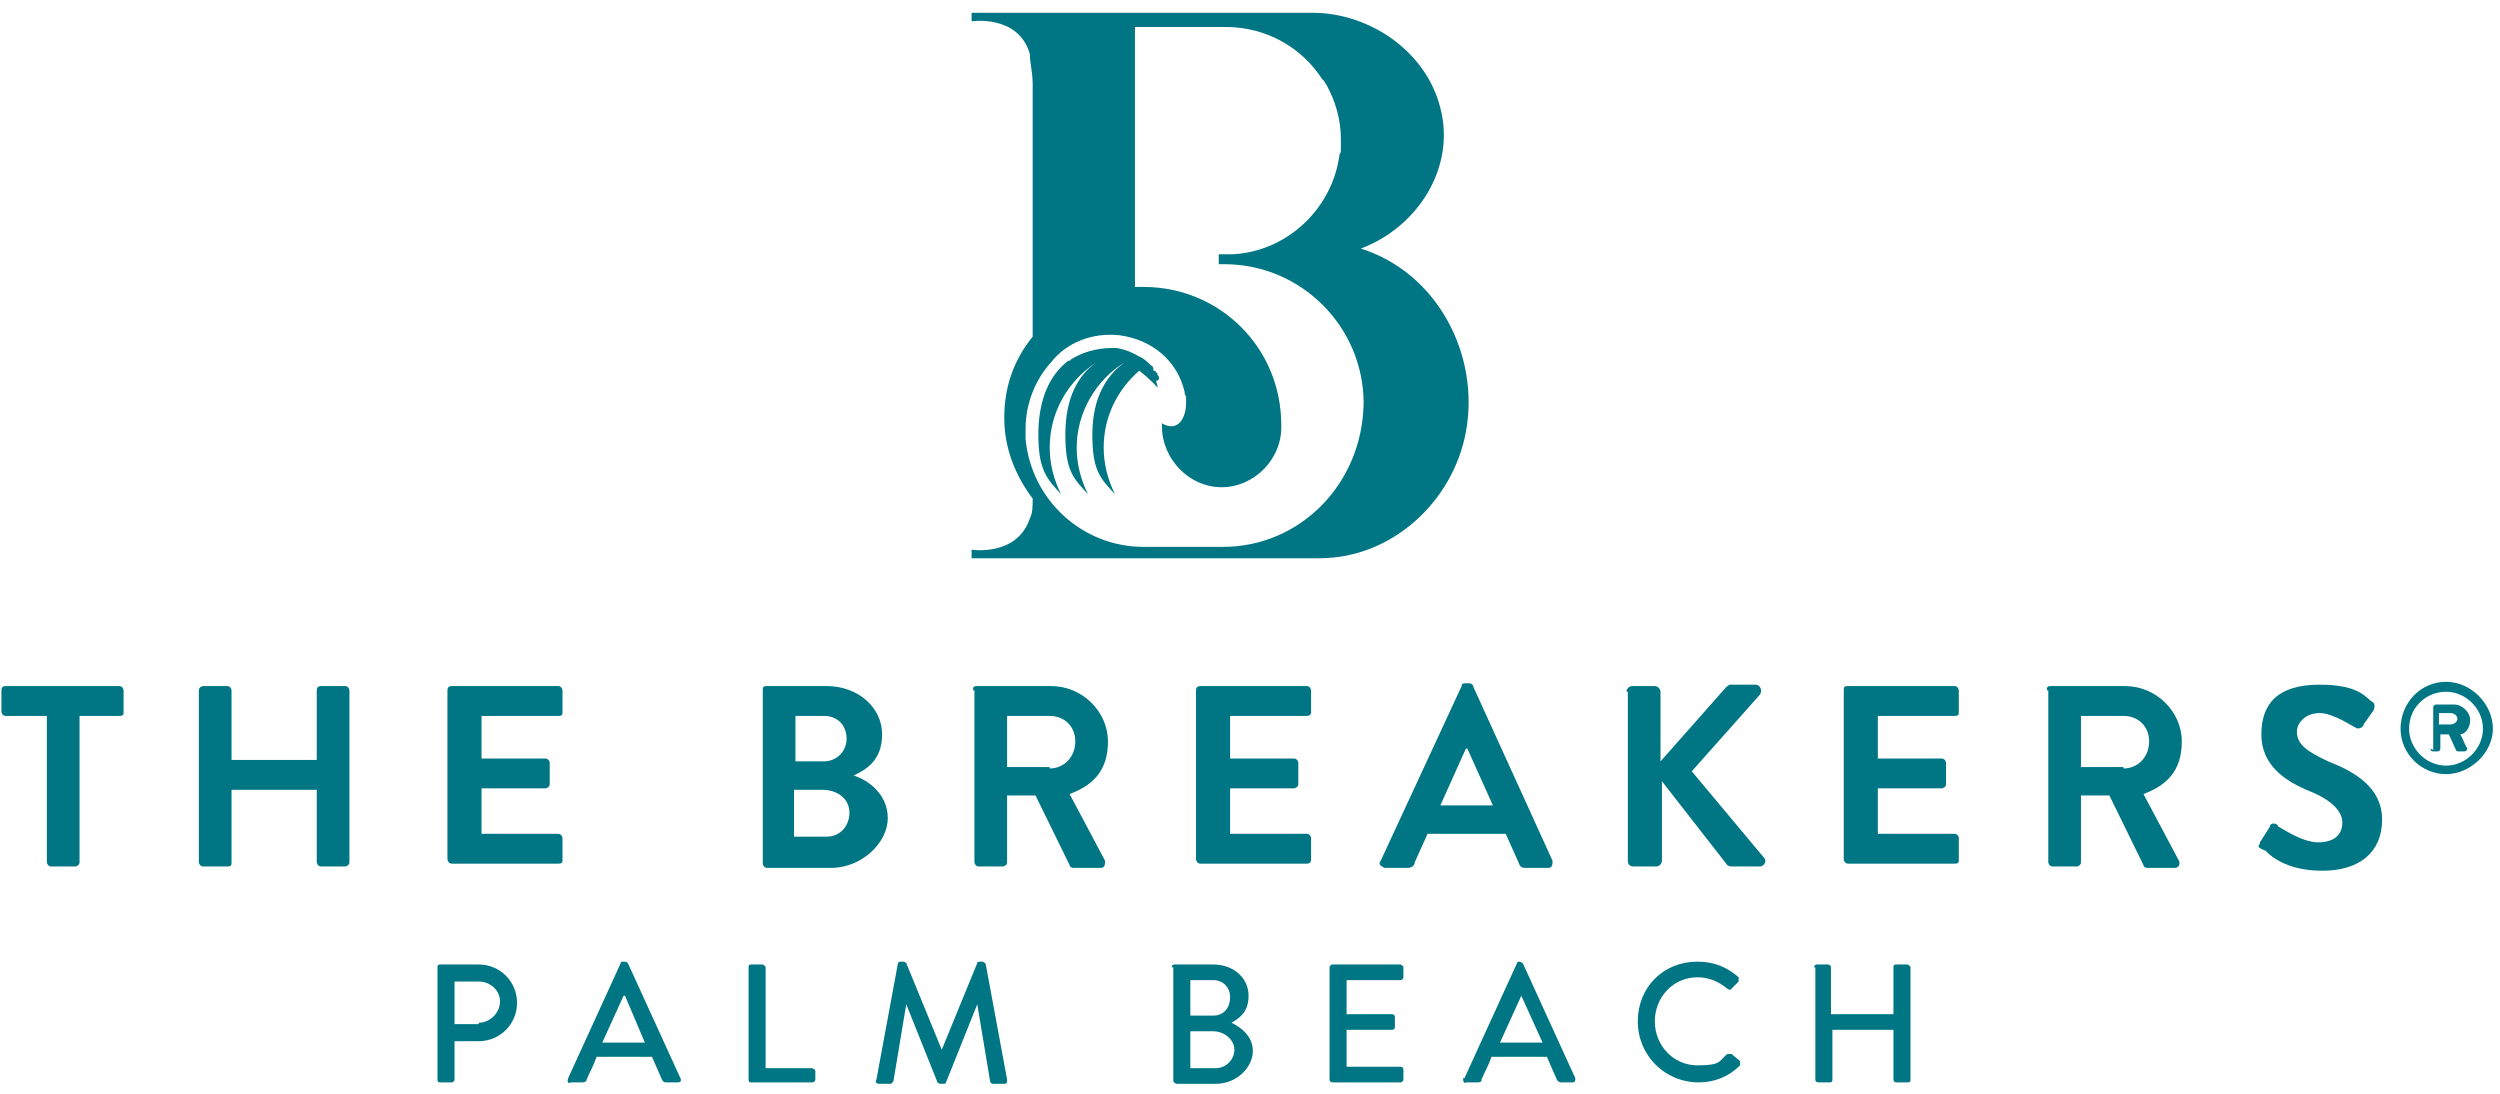 <?xml version="1.0" encoding="UTF-8"?>
<svg id="Layer_1" data-name="Layer 1" xmlns="http://www.w3.org/2000/svg" viewBox="0 0 176 77">
  <defs>
    <style>
      .cls-1 {
        fill: #007584;
        fill-rule: evenodd;
        stroke-width: 0px;
      }
    </style>
  </defs>
  <g id="Page-1">
    <g id="TheBreakers_Logo_1ColorRGB_Navy_web" data-name="TheBreakers Logo 1ColorRGB Navy web">
      <g id="Group">
        <path id="Shape" class="cls-1" d="M81.6,26.6c0-.07-.03-.13-.1-.2,0-.1-.1-.2-.2-.3h-.1c0-.2,0-.3-.2-.4h0c-.2-.2-.5-.5-.8-.6h0c-.5-.3-1-.5-1.6-.6h-.3c-1.1,0-2.1.3-2.9.8,0,0,0,.1-.2.1-1.3,1-2.1,2.7-2.1,5.2s.6,3.1,1.6,4.2h0c-.5-1-.8-2.1-.8-3.3,0-2.5,1.3-4.7,3.3-6-1.3.9-2.2,2.5-2.2,5.1s.6,3.1,1.6,4.2h0c-.5-1-.8-2.1-.8-3.3,0-2.5,1.4-4.8,3.4-6h0c-1.3.9-2.3,2.5-2.3,5.1s.6,3.1,1.6,4.2h0c-.5-1-.8-2.1-.8-3.3,0-2.2,1-4.1,2.5-5.4.8.6,1.3,1.2,1.3,1.2,0-.2-.1-.3-.1-.5q.2,0,.2-.2h0Z"/>
        <path id="Shape-2" class="cls-1" d="M95.8,17.5c4-1.5,6.7-5.7,5.6-9.9-1-4-5-6.7-9-6.7h-24v.6s3.3-.5,4.1,2.3c0,.6.2,1.3.2,2.1v17.8c-1.3,1.6-2,3.5-2,5.7s.8,4.1,2,5.7c0,.6,0,1-.2,1.4-.9,2.7-4.1,2.2-4.1,2.2v.6h24.5c5.1,0,9.4-4,10.3-8.9,1-5.4-2-11.2-7.4-12.9h0ZM86.1,38.5h-5.6c-4.3,0-7.9-3.3-8.3-7.6v-.7c0-1.8.7-3.5,1.8-4.7,1.1-1.4,2.9-2.1,4.8-1.9,2.3.3,4.1,1.8,4.6,4,0,.1,0,.2.1.3v.5c0,.9-.5,2.1-1.7,1.4h0v.2c0,2.3,1.9,4.3,4.2,4.3s4.3-2,4.2-4.4c0-.1,0,.1,0,0h0c0-5.4-4.3-9.7-9.7-9.7h-.6V1.9h6.4c2.9,0,5.4,1.5,6.8,3.7.1,0,.2.3.3.4h0c.6,1.1,1,2.4,1,3.8s0,.7-.1,1.1c-.5,3.8-3.7,6.8-7.5,7h-1v.7h.4c5.4,0,9.8,4.4,9.8,9.8-.1,5.7-4.5,10.1-9.9,10.1h0Z"/>
      </g>
      <g id="Group-2">
        <path id="Shape-3" class="cls-1" d="M3.2,50.4H.4c-.2,0-.3-.2-.3-.3v-1.5c0-.2.1-.3.3-.3h8c.2,0,.3.2.3.3v1.5c0,.2,0,.3-.3.3h-2.8v10.3c0,.2-.2.3-.3.3h-1.7c-.2,0-.3-.2-.3-.3v-10.3h-.1Z"/>
        <path id="Shape-4" class="cls-1" d="M14,48.6c0-.2.2-.3.3-.3h1.7c.2,0,.3.2.3.3v4.9h6v-4.9c0-.2.1-.3.3-.3h1.7c.2,0,.3.2.3.3v12.1c0,.2-.2.3-.3.3h-1.7c-.2,0-.3-.2-.3-.3v-5.1h-6v5.1c0,.2,0,.3-.3.3h-1.7c-.2,0-.3-.2-.3-.3v-12.1h0Z"/>
        <path id="Shape-5" class="cls-1" d="M31.5,48.6c0-.2.1-.3.3-.3h7.5c.2,0,.3.2.3.3v1.5c0,.2,0,.3-.3.3h-5.4v3h4.5c.2,0,.3.2.3.3v1.5c0,.2-.2.3-.3.3h-4.5v3.2h5.4c.2,0,.3.2.3.3v1.5c0,.2,0,.3-.3.3h-7.5c-.2,0-.3-.2-.3-.3v-11.9h0Z"/>
        <path id="Shape-6" class="cls-1" d="M53.7,48.6c0-.2,0-.3.3-.3h4.2c2.2,0,3.9,1.5,3.9,3.4s-1.2,2.5-2,2.9c1,.3,2.4,1.3,2.4,3s-1.8,3.5-4,3.5h-4.5c-.2,0-.3-.2-.3-.3v-12.2h0ZM58,53.6c.9,0,1.6-.7,1.6-1.6s-.6-1.6-1.6-1.6h-2v3.2s2,0,2,0ZM58.2,58.9c.9,0,1.6-.7,1.6-1.7s-.9-1.6-1.9-1.6h-2v3.3h2.3Z"/>
        <path id="Shape-7" class="cls-1" d="M68.5,48.6c0-.2,0-.3.3-.3h5.2c2.2,0,4,1.8,4,3.9s-1.1,3.1-2.7,3.7l2.5,4.7c0,.2,0,.5-.3.5h-1.9c-.2,0-.3-.1-.3-.2l-2.4-4.9h-2v4.7c0,.2-.2.3-.3.3h-1.7c-.2,0-.3-.2-.3-.3v-12.1h-.1ZM73.9,54.1c1,0,1.8-.8,1.8-1.9s-.8-1.8-1.8-1.8h-3v3.6h3v.1Z"/>
        <path id="Shape-8" class="cls-1" d="M84.2,48.6c0-.2.1-.3.3-.3h7.5c.2,0,.3.2.3.3v1.5c0,.2-.1.3-.3.3h-5.4v3h4.5c.2,0,.3.2.3.3v1.5c0,.2-.2.3-.3.3h-4.5v3.2h5.4c.2,0,.3.2.3.3v1.5c0,.2-.1.3-.3.3h-7.5c-.2,0-.3-.2-.3-.3v-11.9h0Z"/>
        <path id="Shape-9" class="cls-1" d="M97.2,60.6l5.7-12.3c0-.1,0-.2.3-.2h.2c.2,0,.3.1.3.2l5.6,12.3c0,.2,0,.5-.3.5h-1.6c-.3,0-.4-.1-.5-.4l-.9-2h-5.5l-.9,2c0,.2-.2.4-.5.4h-1.6c-.3-.1-.5-.3-.3-.5h0ZM105.1,56.7l-1.8-4h-.1l-1.8,4h3.7Z"/>
        <path id="Shape-10" class="cls-1" d="M114.5,48.7c0-.2.2-.4.4-.4h1.6c.2,0,.4.2.4.4v4.9l4.6-5.2s.2-.2.3-.2h1.8c.3,0,.5.4.3.7l-4.8,5.4,5.1,6.1c.2.2,0,.6-.3.6h-2c-.2,0-.3-.1-.3-.1l-4.6-5.9v5.6c0,.2-.2.4-.4.4h-1.6c-.3,0-.4-.2-.4-.4v-11.9h-.1Z"/>
        <path id="Shape-11" class="cls-1" d="M129.8,48.6c0-.2,0-.3.3-.3h7.5c.2,0,.3.2.3.3v1.5c0,.2,0,.3-.3.3h-5.4v3h4.5c.2,0,.3.2.3.3v1.5c0,.2-.2.3-.3.3h-4.5v3.2h5.4c.2,0,.3.2.3.3v1.5c0,.2,0,.3-.3.3h-7.5c-.2,0-.3-.2-.3-.3v-11.9h0Z"/>
        <path id="Shape-12" class="cls-1" d="M144.1,48.6c0-.2,0-.3.3-.3h5.2c2.2,0,4,1.8,4,3.9s-1.1,3.1-2.7,3.7l2.5,4.7c.1.2,0,.5-.3.5h-1.9c-.2,0-.3-.1-.3-.2l-2.4-4.9h-2v4.7c0,.2-.2.3-.3.3h-1.7c-.2,0-.3-.2-.3-.3v-12.1h-.1ZM149.5,54.1c1,0,1.8-.8,1.8-1.9s-.8-1.8-1.8-1.8h-3v3.6h3v.1Z"/>
        <path id="Shape-13" class="cls-1" d="M159.1,59.3l.7-1.1c0-.3.5-.3.6,0,.1,0,1.6,1.1,2.8,1.1s1.7-.6,1.7-1.4-.8-1.6-2.3-2.2c-1.7-.7-3.4-1.8-3.4-4s1.2-3.5,4.1-3.5,3.3,1,3.7,1.2c.2.1.2.4.1.6l-.7,1c0,.2-.4.4-.6.2-.1,0-1.5-1-2.5-1s-1.6.7-1.6,1.3c0,.9.7,1.4,2.2,2.1,1.8.7,3.8,1.8,3.8,4.1s-1.6,3.6-4.2,3.6-3.7-1.1-4-1.4c-.5-.2-.6-.3-.4-.5h0v-.1Z"/>
      </g>
      <g id="Group-3">
        <path id="Shape-14" class="cls-1" d="M30.8,68.1c0-.1,0-.2.2-.2h2.7c1.5,0,2.7,1.2,2.7,2.7s-1.2,2.7-2.7,2.7h-1.7v2.7c0,.1-.1.2-.2.2h-.8c-.1,0-.2,0-.2-.2v-7.9h0ZM33.7,72c.8,0,1.5-.7,1.5-1.5s-.7-1.4-1.5-1.4h-1.7v3h1.7v-.1Z"/>
        <path id="Shape-15" class="cls-1" d="M40,75.9l3.7-8.1c0-.1.1-.1.2-.1h.1c.1,0,.2.1.2.1l3.7,8.1c.1.2,0,.3-.2.3h-.8c-.1,0-.2,0-.3-.2l-.7-1.6h-3.9c-.2.6-.5,1.1-.7,1.6,0,.1-.1.2-.3.2h-.8c-.2.1-.3,0-.2-.3h0ZM45.4,73.4l-1.4-3.3h-.1l-1.5,3.3h3Z"/>
        <path id="Shape-16" class="cls-1" d="M52.7,68.1c0-.1,0-.2.2-.2h.8s.2.1.2.2v7.1h3.3s.2.1.2.2v.6c0,.1-.1.2-.2.2h-4.3c-.1,0-.2,0-.2-.2v-7.9h0Z"/>
        <path id="Shape-17" class="cls-1" d="M63.2,67.9s0-.2.2-.2h.2c.1,0,.2.1.2.1l2.5,6.1h0l2.5-6.1c0-.1.1-.1.2-.1h.2s.2.1.2.2l1.5,8.1c0,.2,0,.3-.2.3h-.8c-.1,0-.2-.1-.2-.2l-.9-5.4h0l-2.2,5.5q0,.1-.2.1h-.2c-.1,0-.2-.1-.2-.1l-2.2-5.5h0l-.9,5.4s-.1.2-.2.2h-.8c-.2,0-.3-.1-.2-.3l1.5-8.1h0Z"/>
        <path id="Shape-18" class="cls-1" d="M82.5,68.1c0-.1,0-.2.2-.2h2.7c1.5,0,2.5,1,2.5,2.2s-.7,1.6-1.2,1.9c.6.3,1.5.9,1.5,2s-1.1,2.3-2.6,2.3h-2.8s-.2-.1-.2-.2v-8h-.1ZM85.6,75.2c.7,0,1.3-.6,1.3-1.3s-.7-1.3-1.5-1.3h-1.6v2.6s1.8,0,1.8,0ZM85.4,71.5c.8,0,1.2-.6,1.2-1.3s-.5-1.2-1.2-1.2h-1.6v2.5h1.6Z"/>
        <path id="Shape-19" class="cls-1" d="M93.6,68.1c0-.1.1-.2.2-.2h4.8s.2.1.2.2v.7c0,.1-.1.2-.2.2h-3.8v2.4h3.2s.2,0,.2.2v.7s0,.2-.2.2h-3.2v2.6h3.8s.2,0,.2.2v.7c0,.1-.1.2-.2.2h-4.8s-.2,0-.2-.2v-7.9h0Z"/>
        <path id="Shape-20" class="cls-1" d="M103.1,75.9l3.7-8.1q0-.1.2-.1h0l.2.1,3.7,8.1c0,.2,0,.3-.2.3h-.8s-.2,0-.3-.2l-.7-1.6h-3.9c-.2.6-.5,1.1-.7,1.6,0,.1,0,.2-.3.2h-.8c-.1.1-.2,0-.2-.3h.1ZM108.6,73.4l-1.5-3.3h0l-1.5,3.3h3.1-.1Z"/>
        <path id="Shape-21" class="cls-1" d="M119.5,67.7c1.2,0,2.1.4,2.9,1.1v.3l-.5.5c0,.1-.2.1-.3,0-.6-.5-1.3-.8-2.1-.8-1.7,0-3,1.4-3,3.1s1.3,3.1,3,3.1,1.5-.3,2.1-.8h.3l.6.5v.3c-.8.8-1.8,1.2-2.9,1.2-2.4,0-4.3-1.9-4.3-4.3s1.8-4.2,4.2-4.2h0Z"/>
        <path id="Shape-22" class="cls-1" d="M127.7,68.1c0-.1.1-.2.2-.2h.8c.1,0,.2.1.2.2v3.3h4.4v-3.3c0-.1,0-.2.2-.2h.8s.2.1.2.2v7.9c0,.1,0,.2-.2.2h-.8s-.2,0-.2-.2v-3.5h-4.3v3.5c0,.1,0,.2-.2.2h-.8s-.2,0-.2-.2v-7.9s-.1,0-.1,0Z"/>
      </g>
      <path id="_" data-name=" " class="cls-1" d="M169,51.3c0,1.8,1.5,3.2,3.2,3.2s3.3-1.5,3.3-3.2-1.5-3.3-3.3-3.3-3.2,1.5-3.2,3.3h0ZM169.6,51.3c0-1.5,1.2-2.6,2.6-2.6s2.6,1.2,2.6,2.6-1.2,2.6-2.6,2.6-2.6-1.2-2.6-2.6h0ZM171.1,52.7s0,.2.2.2h.3s.2,0,.2-.2v-1h.6l.5,1.1s0,.1.2.1h.4c.1,0,.2-.1.2-.2-.2-.3-.3-.7-.5-1,.3,0,.7-.4.7-1s-.6-1.1-1.1-1.1h-1.3s-.2,0-.2.2v3l-.2-.1ZM171.7,51.1v-.9h.8c.3,0,.5.2.5.4s-.2.4-.5.4h-.8v.1Z"/>
    </g>
  </g>
</svg>